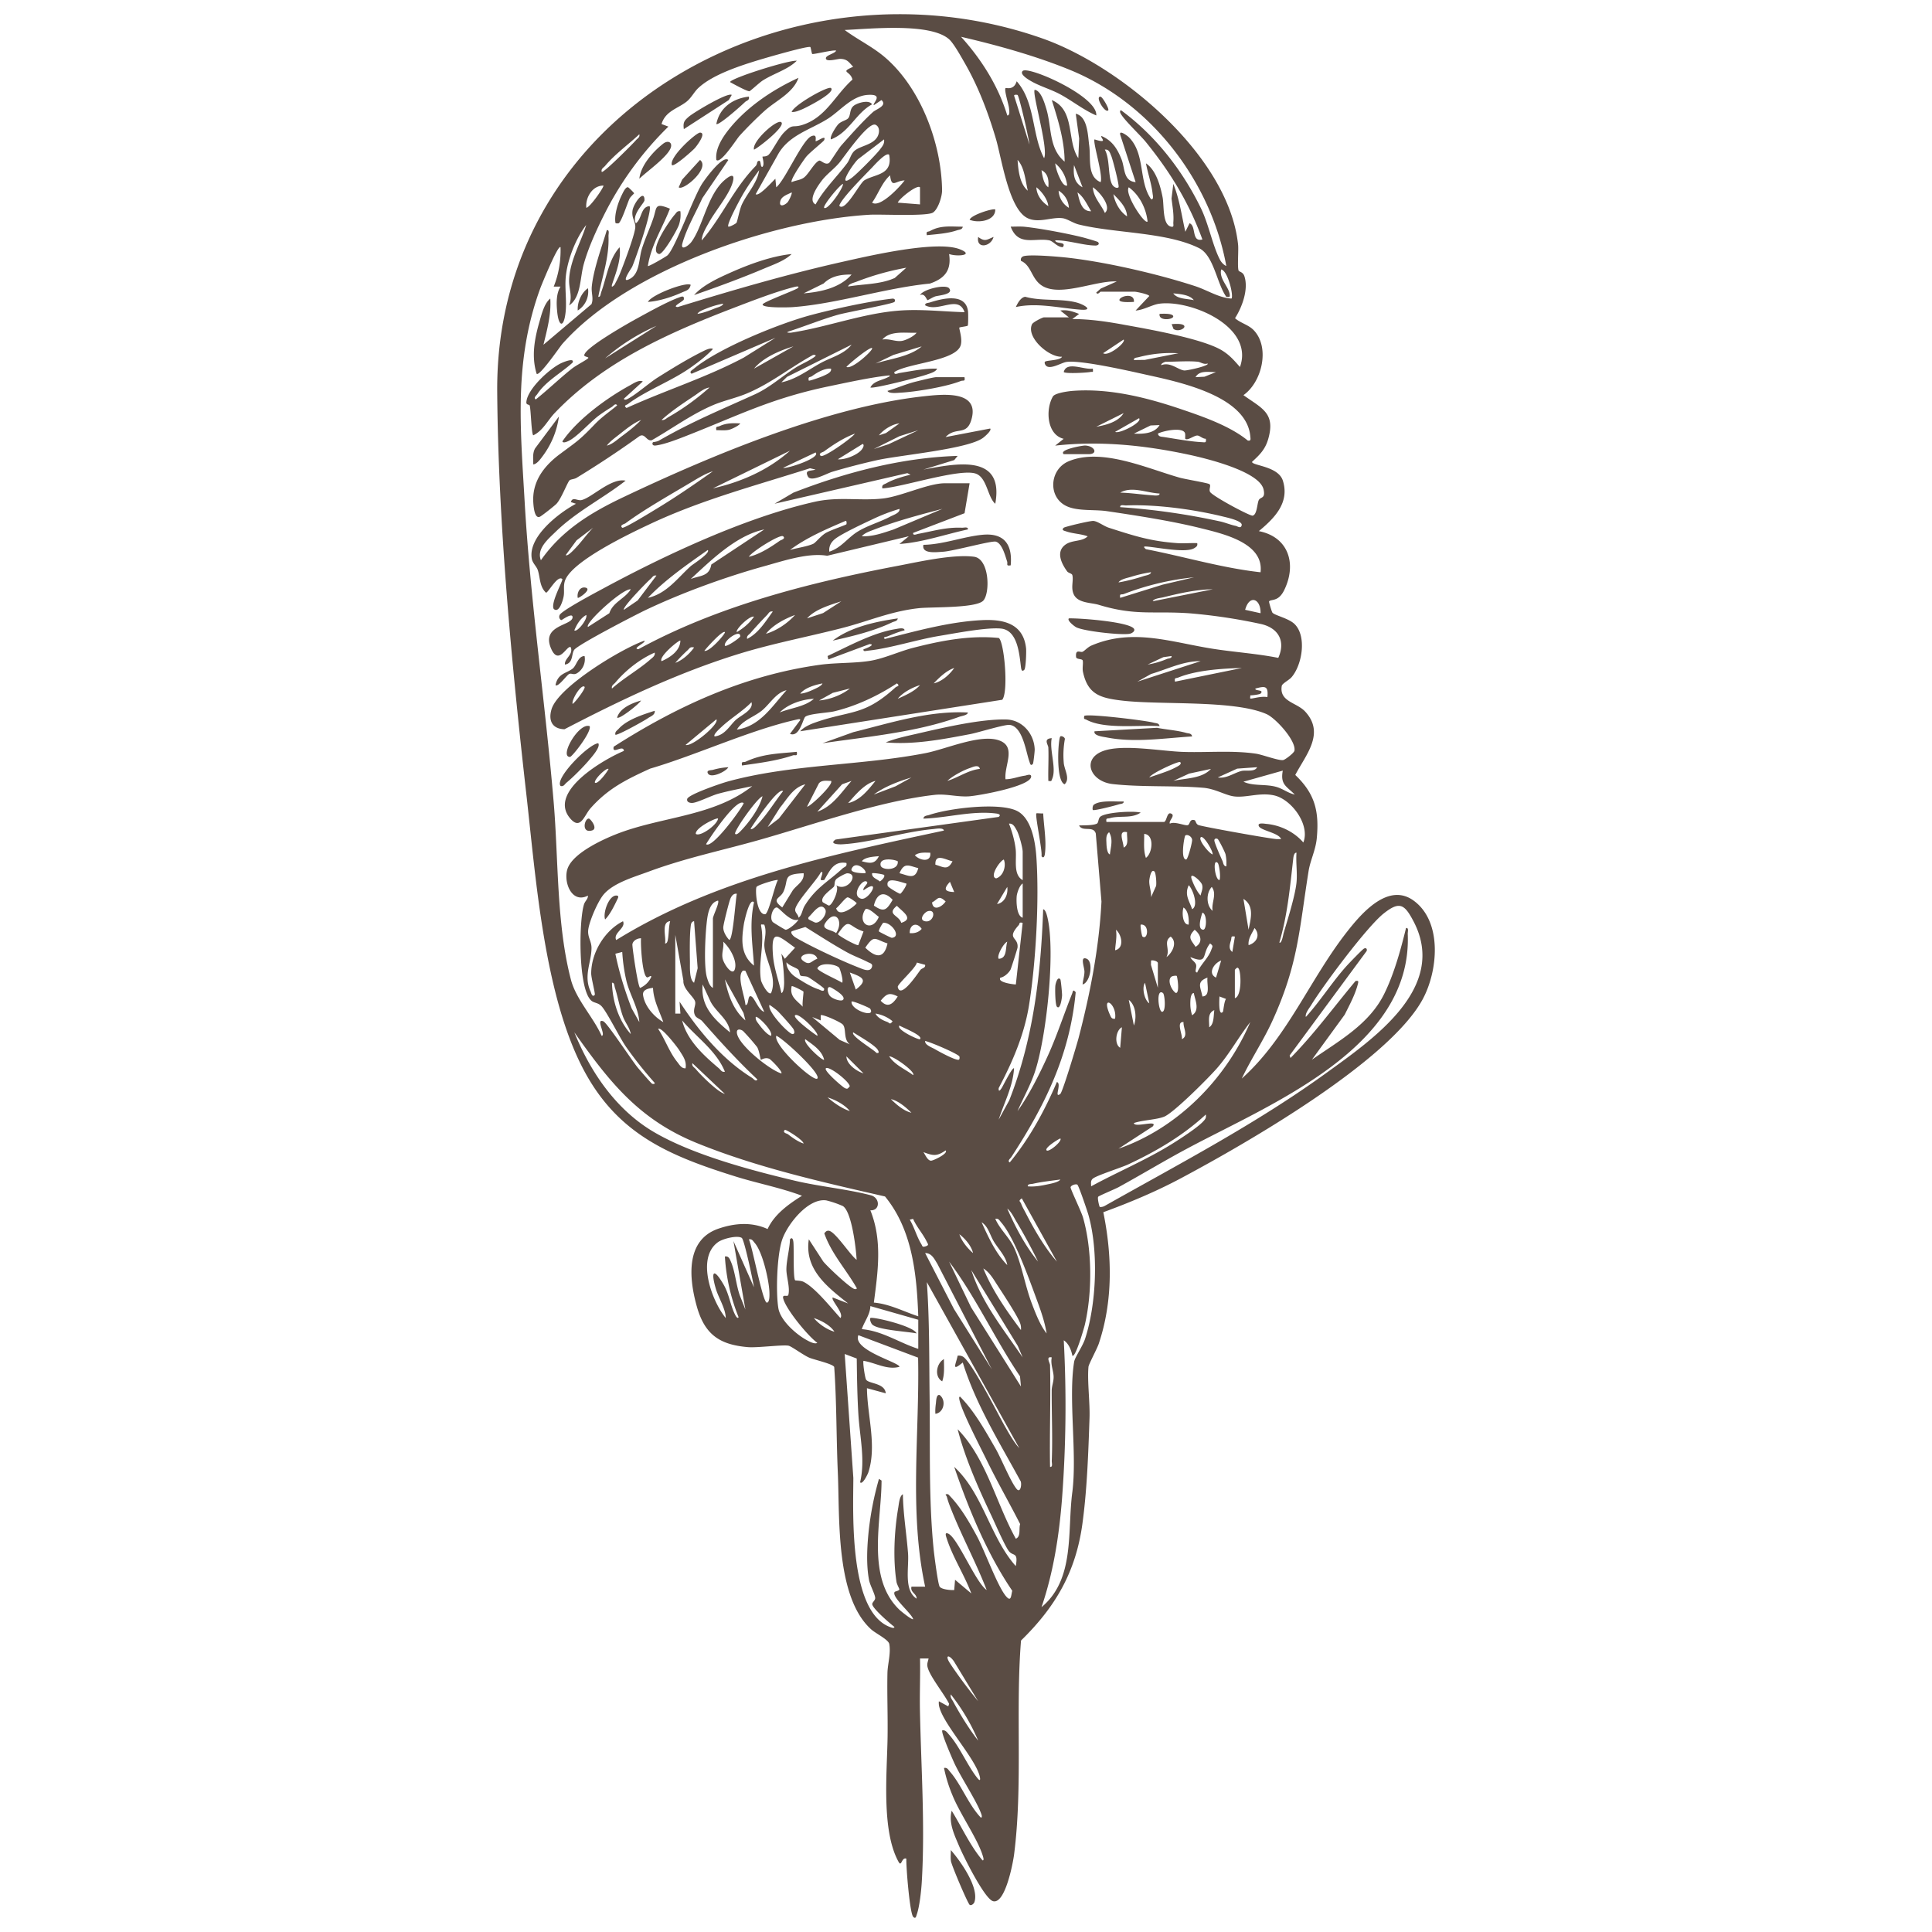 <svg xmlns="http://www.w3.org/2000/svg" width="68" height="68" fill="none"><g fill="#5A4C44" clip-path="url(#a)"><path d="M43.598 9.53c.022.037.152.043.2.19.154.46-.08 1.09-.329 1.48.195.173.473.23.656.42.584.607.295 1.828-.36 2.288.645.463 1.134.626.874 1.537-.105.37-.298.56-.572.811-.002.133.924.15 1.085.66.247.778-.298 1.324-.845 1.778 1.048.206 1.34 1.154.896 2.07-.204.422-.446.315-.535.4-.015.015.093.367.116.397.074.1.582.2.79.413.426.436.254 1.445-.122 1.869-.086.096-.324.216-.338.298-.094.558.524.58.823.903.71.769.023 1.524-.348 2.232.69.658.845 1.273.758 2.22-.038.42-.229.785-.288 1.156-.334 2.082-.363 3.282-1.278 5.285-.319.697-.747 1.335-1.075 2.025 1.6-1.43 2.4-3.506 3.709-5.172.51-.65 1.449-1.744 2.343-1.089 1.024.75.853 2.498.303 3.493-1.209 2.19-6.213 5.058-8.484 6.27-.878.47-1.809.86-2.744 1.202.312 1.529.342 3.13-.16 4.627-.06.18-.354.724-.362.812-.047.509.056 1.253.036 1.811-.042 1.22-.085 2.512-.251 3.723-.234 1.703-.957 2.928-2.16 4.103-.197 2.457.068 5.086-.243 7.524-.036.291-.312 1.763-.74 1.65-.3-.078-1.055-1.602-1.196-1.94-.162-.385-.376-.815-.261-1.244.36.581.642 1.221 1.085 1.746.046.01.037-.056.029-.089-.149-.597-.83-1.547-1.094-2.219a5.023 5.023 0 0 1-.29-.943c.113-.024.145.056.206.125.402.46.656 1.168 1.089 1.62.045.01.038-.058.029-.088-.133-.434-.745-1.346-.974-1.857-.067-.149-.467-1.062-.41-1.124.115-.02.173.078.239.152.374.42.649 1.097.998 1.53.069.087.11.096.088-.027-.109-.598-1.229-1.798-1.418-2.437a.56.56 0 0 1-.028-.242l.331.18.03-.089c-.165-.338-.682-.968-.759-1.296-.029-.124.015-.187.036-.3h-.301c.012.611-.015 1.226-.003 1.838.04 1.977.183 4.04.065 6.021-.018.304-.078.873-.176 1.148-.022.063-.037.178-.127.084-.12-.126-.252-1.761-.241-2.047-.17-.06-.165.304-.27.119-.62-1.108-.405-3.174-.39-4.422.01-.743-.02-1.49-.005-2.232.007-.31.126-.692.064-1.022-.03-.153-.477-.369-.634-.51-1.261-1.135-1.106-3.92-1.176-5.508-.055-1.241-.04-2.485-.127-3.727-.037-.11-.697-.254-.876-.329-.199-.083-.62-.396-.727-.421-.187-.045-1.089.076-1.429.049-1.02-.084-1.534-.459-1.808-1.444-.274-.986-.401-2.328.767-2.727.575-.196 1.166-.241 1.728.014.236-.517.74-.877 1.21-1.171-.76-.286-1.563-.436-2.335-.677-2.312-.722-4.125-1.475-5.325-3.709-1.408-2.618-1.701-6.727-2.037-9.704-.518-4.567-.996-9.629-1.03-14.206-.072-9.873 10.35-15.548 19.188-12.438 2.788.981 6.566 4.153 6.889 7.264.02.196-.032.82.021.913Zm-4.652 19.4h2.018c.1 0 .103-.344.24-.3.195.063-.082.257-.029.36.165-.09.525.079.629.053.087-.022.055-.233.242-.175.042.013.039.13.133.17.13.055 2.552.489 2.76.496.05.002.101 0 .151-.002-.083-.22-.709-.297-.782-.452-.066-.14.2-.087.263-.082.496.045.983.284 1.302.655.247-.623-.416-1.519-1.023-1.656-.508-.116-.99.09-1.42.033-.303-.04-.656-.268-1.081-.303-1.015-.085-2.166-.016-3.184-.13-.792-.087-1.108-.88-.338-1.164.68-.25 2.034.004 2.797.031.847.03 1.747-.061 2.586.064.221.033.804.254.956.223.076-.016.379-.249.394-.328.066-.347-.654-1.142-.98-1.288-1.148-.51-3.753-.313-5.12-.48-.732-.09-1.176-.216-1.343-1.007-.029-.138.015-.31-.01-.401-.018-.068-.224-.03-.233-.124-.027-.296.147-.15.226-.182.078-.033.178-.162.323-.223 1.463-.622 2.819-.106 4.298.122.754.116 1.52.166 2.27.315.268-.59.002-1.054-.61-1.192a19.329 19.329 0 0 0-2.514-.377c-1.283-.09-1.892.098-3.195-.298-.277-.084-.744-.053-.885-.38-.101-.235.004-.474-.044-.665-.016-.062-.14-.073-.181-.13-.19-.259-.406-.673-.083-.928.247-.196.597-.105.804-.308-.24-.09-.52-.09-.76-.175-.062-.022-.178-.037-.083-.127.04-.036.94-.252 1.049-.24.162.02.367.186.545.242.88.282 1.46.474 2.412.54.23.015.463-.01.692 0 .02.098-.026.126-.098.173-.284.187-1.298-.024-1.679-.053-.128-.01-.112.018-.03.092 1.345.261 2.673.662 4.036.813.125-1.033-1.317-1.354-2.096-1.549-1.022-.256-2.263-.447-3.313-.602-.43-.063-1.01.005-1.399-.168-.689-.304-.625-1.296.044-1.583 1.159-.497 2.772.249 3.92.573.194.054.966.182 1.04.225.075.044-.02.17.024.27.061.14 1.41.862 1.502.841.16-.035.156-.438.218-.551.061-.114.237-.041.168-.364-.138-.65-2.057-1.106-2.627-1.229-1.555-.334-3.126-.496-4.71-.32l.3-.24c-.598-.145-.644-1.04-.379-1.49.073-.123.542-.186.71-.198 1.306-.096 2.634.246 3.858.664.756.257 1.681.584 2.289 1.084.126.025.097-.06.09-.15-.13-1.435-2.549-1.918-3.674-2.168-.584-.13-2.301-.522-2.798-.447-.176.027-.531.258-.697.149-.047-.031-.086-.115-.06-.153.043-.06.546-.042.602-.18-.459.031-1.276-.687-1.054-1.145.035-.073.366-.241.422-.241h.873l-.301-.24c.249-.037.438.034.662.12l-.24.18c.604-.001 1.223.09 1.819.2.853.155 2.816.497 3.476.92.261.167.404.34.606.567.521-1.438-1.775-2.386-2.857-2.224-.232.035-.554.225-.816.237l.482-.51c-.013-.062-.455-.152-.512-.152h-1.205c-.01 0-.106.129-.15.03l.16-.141.562-.25c-.733-.04-1.953.54-2.604.165-.406-.235-.385-.728-.768-.89-.012-.064 0-.113.059-.15.154-.098 1.318.008 1.59.039 1.355.153 3.18.575 4.48 1 .433.141.834.412 1.28.438.085-.085-.126-.981-.361-1.024-.082.323.263.603.3.874.016.118-.022.095-.12.089-.337-.47-.438-1.457-.963-1.716-1.153-.57-2.953-.516-4.23-.83-.202-.05-.398-.196-.564-.22-.379-.057-.856.193-1.253-.011-.653-.335-.9-2.12-1.106-2.808-.272-.913-.614-1.817-1.09-2.643-.123-.213-.385-.689-.55-.836-.664-.594-2.814-.364-3.677-.328.46.342.978.586 1.417.961 1.261 1.08 1.99 3.03 2.012 4.677.003.22-.137.66-.315.785-.205.145-1.855.056-2.24.08-3.41.203-8.504 1.935-10.81 4.546-.084.095-.804 1.152-.905 1.052-.192-.622-.072-1.24.104-1.852.075-.26.168-.63.376-.797.037.555-.111 1.094-.24 1.626l1.69-1.428c.083-.208-.015-.385.012-.634.065-.615.35-1.374.528-1.972.105-.014.056.137.059.21.03.746-.22 1.42-.36 2.138.083.014.081-.101.104-.165.19-.52.265-1.154.647-1.58.058.416-.115.863-.248 1.256-.035.102-.056.196.067.067.07-.133.141-.266.197-.405.137-.34.483-1.26.532-1.58.035-.225-.134-.346-.094-.629.035-.247.425-.778.422-.365-.001.099-.467.517-.303.812.213-.144.166-.583.48-.602.114.124-.492 1.862-.61 2.13-.021.05-.385.553-.143.458.423-.166.366-.708.483-1.082.116-.375.285-.725.409-1.097.123-.371.035-.544.579-.32-.265.686-.657 1.271-.777 2.018.027.028.634-.327.684-.37.267-.228.908-2.018 1.218-2.515.094-.15.727-1.03.93-.847l-.915 1.344c-.224.499-.555 1.064-.7 1.588-.08.287.214.09.315-.046.387-.523.538-1.51 1.058-2.073.086-.093.465-.442.418-.126-.067.446-.615 1.074-.85 1.5-.098.178-.262.438-.26.643.72-.838 1.113-1.817 1.899-2.62.045-.047.052-.142.06-.15.155-.139.078.217.178.18.084-.09-.012-.346 0-.358.012-.01.135.008.211-.062.118-.108.354-.591.542-.784.324-.33.291-.16.637-.266.84-.257 1.16-1.05 1.777-1.6-.077-.322-.457-.241.025-.451-.155-.163-.204-.269-.45-.278-.1-.003-.514.127-.511-.023.002-.11.337-.169.36-.27-.131-.026-.808.145-.842.12-.015-.012-.052-.234-.063-.242-.075-.056-1.584.385-1.806.452-.664.203-1.637.516-2.14.99-.153.144-.24.343-.42.485-.308.24-.736.325-.873.782l.24.09a11.626 11.626 0 0 0-2.26 3.1c-.27.537-.56 1.169-.72 1.748-.134.485-.09 1.157-.512 1.444.13-.328-.02-.596 0-.931.035-.66.418-1.296.6-1.898-.363.463-.667 1.233-.72 1.837-.035.388.034.816-.002 1.203-.054.575-.245.575-.3 0-.027-.282-.037-.633.12-.872l-.241-.001c.177-.436.254-.917.24-1.385-.083-.114-.67 1.33-.707 1.43-.934 2.544-.709 4.866-.557 7.51.205 3.555.724 7.06 1.023 10.599.17 2.01.095 4.297.61 6.253.182.684.788 1.313 1.078 1.964.167-.015-.23-.629.06-.511.134.054 1.005 1.38 1.206 1.624.07.084.474.557.511.573.027.012.1.016.09-.03a14.043 14.043 0 0 1-1.013-1.275c-.228-.33-.675-1.237-.861-1.427-.127-.129-.253-.104-.353-.19-.471-.395-.445-2.807-.262-3.389.038-.123.144-.186.14-.311-.589.309-.889-.528-.707-.978.226-.56 1.334-1.053 1.88-1.251 1.533-.555 3.294-.587 4.609-1.624-.402.087-.808.161-1.205.27-.244.068-.702.301-.888.32-.1.01-.223-.027-.196-.138.04-.16 1.223-.56 1.432-.616 2.237-.613 4.692-.556 6.954-.997.721-.14 1.923-.684 2.59-.449.63.222.173.89.228 1.368.237 0 .454-.096.687-.127.04-.005.224-.085.215.037-.026.344-1.873.673-2.198.692-.417.024-.8-.097-1.198-.052-1.927.213-4.335 1.069-6.227 1.601-1.301.366-2.557.625-3.839 1.1-.512.19-1.25.398-1.594.816-.198.242-.489.913-.531 1.218-.037.258.111.406.113.646.003.509-.292.975-.033 1.536.019.041.056.231.148.12.025-.03-.126-.591-.126-.752.001-.728.473-1.513 1.12-1.837.112.245-.362.411-.24.662 3.507-2.166 7.552-2.998 11.534-3.853-.018-.117-.3-.06-.383-.052-1.04.093-2.205.481-3.203.535-.14.008-.46-.015-.225-.168l5.738-.796c.098-.075 0-.11-.089-.12-.839-.108-1.724.155-2.56.18.018-.111.123-.102.202-.128.688-.236 2.416-.448 3.064-.157.538.24.675 1.107.711 1.637.104 1.52-.017 3.715-.26 5.224-.168 1.036-.58 1.987-1.066 2.908-.014.175.072.051.11-.01.035-.054.38-.752.43-.683-.04.64-.349 1.206-.541 1.805l.372-.68c.845-2.145 1.114-4.43 1.194-6.725.087.008.137.228.153.297.285 1.215-.04 4.242-.453 5.454-.162.472-.406.9-.603 1.353.417-.584.776-1.307 1.075-1.965.32-.708.557-1.445.845-2.165.034-.083.026-.176.128-.054-.206 2.21-1.084 3.99-2.267 5.803-.034.05-.148.133-.054.187.696-.847 1.23-1.822 1.658-2.83.184.048-.114.592.119.421.083-.06.584-1.736.646-1.973.407-1.56.724-3.188.805-4.8l-.2-2.395c-.087-.29-.468-.043-.588-.284.168-.006.471.004.62-.06.073-.032.047-.178.127-.247.183-.157 1.157-.213 1.421-.146-.315.219-.727.099-1.074.194-.107.03-.155-.019-.13.138l.002-.002Zm4.216-19.568c-.547-2.993-2.654-5.73-5.482-6.893-1.21-.498-2.579-.878-3.854-1.174.723.8 1.309 1.731 1.627 2.768.105.012.066-.208.059-.27-.015-.133-.175-.625-.12-.693.018-.02.29.097.392-.24.661.744.526 1.876.964 2.708.165-.329-.43-2.29-.331-2.407.22.027.346.46.404.649.207.666.077 1.396.65 1.879-.004-.744-.23-1.467-.452-2.167.833.353.519 1.427.934 2.045l.03-.691-.12-.873c.422.1.424.757.474 1.121.061.446-.082 1.088.4 1.287.1-.228-.284-1.42-.212-1.505.511.164.192-.065.241-.12.381.16.563.454.71.826.122.313.058.762.495.798l-.54-1.656c-.064-.21.25.026.293.068.598.589.339 1.542.79 2.19.106.015.06-.136.053-.203-.04-.355-.168-.71-.233-1.06.356.238.506.789.585 1.19.057.289-.011.956.289 1.036.132.035.082-.068.089-.148.023-.294-.03-.555-.063-.841l.063-.514c.22.54.293 1.119.423 1.685l.148-.3c.249.097.054.675.453.572-.476-1.3-1.124-2.36-1.99-3.43-.2-.248-.797-.8-.9-1.027-.013-.026-.016-.098.029-.089 1.198.879 2.164 2.114 2.811 3.451.27.558.412 1.319.666 1.804.047.09.13.186.227.224h-.002Zm-12.407-5.66c-.056-.061.378-.4-.21-.362-.562.034-.971.56-1.398.833-.617.396-1.399.577-1.78 1.292l-.769 1.368c.106.103.602-.46.693-.541l.03.3c.315-.252.918-1.67 1.241-1.8.174-.069.153.059.144.174.04.034.394-.252.3-.03-.015.038-.512.437-.626.577-.091.11-.578.819-.516.898.136-.063.29-.067.419-.152.166-.109.371-.527.544-.604.064-.03.208.167.351.083.033-.019.337-.51.434-.62.33-.373.75-.845 1.113-1.174.115-.104.516-.223.3-.422l-.27.18Zm5.058-.36c-.005-.005-.127-.022-.119.028l.54 1.717c-.022-.214-.355-1.685-.42-1.746Zm-7.107 3.853c.285-.527.745-.964 1.11-1.45.096-.128.127-.304.242-.42.192-.192.648-.212.82-.504.082-.138.096-.357-.062-.429-.255-.117-1.11 1.137-1.267 1.327-.184.223-.452.41-.626.639-.137.182-.505.694-.217.837ZM21.178 6.05c.055.06 1.115-1.008 1.204-1.114.056-.068.146-.098.12-.21-.396.37-.854.696-1.204 1.113-.057.067-.147.098-.12.21Zm9.938-1.144-.905.69c-.163.132-.782 1.067-.237.667.18-.131.856-.814.992-.995.086-.114.173-.203.15-.362Zm8.252 1.685c.04-.04-.202-.978-.254-1.1-.045-.106-.076-.246-.228-.224.183.314.107.94.255 1.22.05.096.172.158.227.104Zm-8.072-1.143c-.103-.108-.52.363-.603.45-.274.283-.657.672-.9.966-.045.053-.287.349-.243.39.211.19.706-.803.871-.906.366-.227 1.01-.174.875-.9Zm4.879 1.264c-.083-.346-.112-.818-.36-1.084.026.362.07.837.36 1.084Zm1.386-.181a1.177 1.177 0 0 0-.422-.782c.022.162.077.337.147.484.04.086.143.33.275.298Zm.541.06-.3-.781c-.028.319-.013.615.3.782Zm-12.18 1.25c.032-.055.11-.465.183-.629.182-.403.553-.767.614-1.222-.197.271-.426.595-.59.884-.088.154-.562 1.025-.494 1.102.06.014.272-.11.286-.134Zm10.975-1.25c.023-.235-.004-.485-.24-.601.03.186.072.49.24.602Zm-5.059-.24c-.332.009-.451.294-.511-.18-.29.259-.41.65-.632.961.276.198.984-.562 1.144-.781Zm-2.83.963c.11.113.682-.695.662-.843-.127.047-.723.78-.662.843Zm-7.77-.782c-.393 0-.637.426-.602.782.139-.019.64-.751.601-.782Zm11.142.06c-.1-.104-.725.393-.782.54l.783.062v-.602Zm4.517.662c-.023-.239-.233-.516-.42-.662.008.276.196.521.42.662Zm1.99.24c.261-.215-.199-.76-.422-.902.018.354.287.598.422.903Zm1.504.302c-.05-.46-.285-.93-.661-1.204-.167.222.563 1.327.66 1.204Zm-2.77-.482a.748.748 0 0 0-.361-.602.748.748 0 0 0 .36.602Zm-9.897-.2c.038-.042.17-.305.139-.342-.139.072-.35.132-.396.297-.068.24.147.167.257.046Zm10.68.32c-.137-.223-.263-.51-.481-.662.066.259.13.677.48.662Zm1.264.181c-.009-.32-.275-.567-.48-.783.049.296.225.614.48.783Zm2.35 2.95c-.142-.196-.499-.215-.723-.24.141.207.498.186.723.24Zm-3.192 1.866c.178.13.815-.379.722-.48l-.722.48Zm2.65.002a4.442 4.442 0 0 0-1.398.138c-.062.018-.182.014-.168.101l.385-.005 1.18-.234Zm.692.3c-.341-.036-.787 0-1.144 0-.01 0-.176.059-.15.12.321-.127.6.173.812.186.107.007.906-.172.814-.245-.124.047-.253-.053-.332-.061Zm.633.362c-.243.01-.58-.077-.722.18l.315-.016.407-.164Zm-3.253 1.445-.963.48c.342-.06.77-.165.963-.48Zm.542.18-.842.48c.152.082.979-.346.842-.48Zm.723.241-.317.014-.586.286c.317.018.723.002.903-.3Zm.904.481c-.01-.01.01-.14-.01-.198-.077-.22-.765-.083-.953.018.024.116.12.106.21.12.4.062.935.16 1.327.18.124.006.173.036.15-.119-.105.004-.203-.101-.287-.113-.116-.016-.359.194-.436.112Zm-.904 1.928c-.44-.017-.976-.27-1.385-.031.37.008.747.069 1.112.092.065.004.285.042.273-.062Zm-1.385.48c1.18.08 2.351.248 3.506.5.187.04.373.122.564.16.056.012.18.111.206-.028.029-.152-.539-.272-.66-.302-1.027-.252-2.353-.433-3.406-.39-.073.004-.224-.045-.21.06Zm1.084 2.29a4.776 4.776 0 0 0-.708.164c-.123.037-.371.083-.436.195.298-.05.602-.129.89-.224.073-.024.253-.044.254-.136Zm1.506.18a9.493 9.493 0 0 0-2.458.586c-.091.037-.163-.035-.132.136l1.493-.464 1.097-.257v-.001Zm.662.421c-.577.006-1.176.144-1.736.282-.097.024-.339.042-.371.139l2.107-.42Zm1.687.842c.013-.511-.393-.671-.542-.12l.542.12Zm-3.132 1.507-.29.04-.553.26a2.91 2.91 0 0 0 .678-.196c.064-.026.18-.018.165-.104Zm1.024.18c-.614-.005-1.172.282-1.746.452l-.482.27 2.228-.722Zm1.445.241c-.682.018-1.592.076-2.228.334-.096.039-.147-.007-.12.147l2.349-.48Zm.904 1.023c.039-.403-.085-.389-.421-.3-.04.095.328.03.18.178-.03.031-.29.064-.361.062.003.102-.04.128.076.107.18-.033.338-.073.526-.047Zm-3.072 2.288c-.047-.043-1.002.387-1.084.541.28-.1.684-.218.936-.358.045-.025.232-.106.148-.183Zm-7.047.24c-.045-.171-.247-.065-.36-.027-.236.08-.605.278-.785.449.387-.118.734-.378 1.145-.422Zm9.758-.059-.702.05-.683.31c.3.05.563-.156.827-.226.162-.043.47.047.557-.134Zm-1.627.06-.768.165-.556.256c.431-.098 1.005-.073 1.324-.42Zm2.53.06-1.385.39c.339.161.761.076 1.147.18.239.064.424.224.66.272-.29-.293-.516-.348-.422-.843v.001Zm-13.07.242c-.445.13-.961.328-1.325.6l.764-.29.56-.31Zm-2.832.12c-.145 0-.316-.04-.425.085l-.417.817c.053.059.965-.795.842-.903Zm.723 0-.332.119-.872.964c.542-.183.842-.68 1.204-1.083Zm.843 0c-.381.093-.71.492-.963.781.42-.092.707-.465.963-.781ZM27.02 29.11l.393-.3.931-1.205c-.428.107-.628.507-.892.823l-.432.681v.001Zm.542-1.264c-.171-.154-1.058 1.184-1.145 1.324.064.06.225-.13.272-.18.307-.318.593-.791.873-1.144Zm-1.686 1.504c.053.056.172-.078.211-.119.287-.297.656-.807.751-1.205-.193.061-1.03 1.254-.962 1.324Zm.3-1.082c-.246-.207-1.207 1.238-1.325 1.444.212.176 1.245-1.237 1.326-1.444Zm-.903.542c-.05-.043-.808.322-.783.54.152.115.761-.322.783-.54Zm10.722 2.166v-.993c0-.147-.126-.611-.208-.756-.06-.104-.126-.256-.274-.237.107.271.197.59.233.88.048.376-.1.908.248 1.107Zm3.07-.903c.03-.272.121-.524-.028-.782-.122.097-.098.255-.094.392.002.085.018.362.123.39Zm.604-.783c-.336-.075-.131.315-.12.542.2-.09.102-.372.12-.542Zm.664.904c.235-.165.304-.819-.061-.843.004.284-.034.57.06.843Zm1.384-.784c-.032.03-.177.837.03.842.062.002.22-.613.212-.692-.013-.13-.18-.207-.242-.15Zm.963.663c.024-.108-.328-.705-.42-.601-.087.097.297.566.42.601Zm.18-.54c-.037-.033-.143-.029-.113.082.044.16.203.516.279.685.032.073.03.179.136.195a1.485 1.485 0 0 0-.027-.425c-.02-.084-.234-.502-.275-.539v.001Zm-10.118.48c-.18-.002-.388-.026-.542.09.173.191.586.263.542-.09Zm12.89 1.054c.035-.333-.026-.715 0-1.054-.089-.01-.109.157-.115.216-.114.996-.2 1.975-.488 2.945.082.056.136-.282.15-.332.144-.486.402-1.297.453-1.775Zm-14.697-.933c-.173.018-.493.028-.602.18.276.072.457.113.602-.18Zm.663.18c-.14-.075-.668-.143-.602.15.04.176.641.188.602-.15Zm1.927 0c-.232-.046-.623-.302-.602.12.285.083.434.213.602-.12Zm1.806-.06c-.136.037-.522.61-.269.662.256-.082.36-.438.27-.662Zm-5.54.12c-.455-.077-.58.27-.784.602-.05-.003-.118.026-.12-.03-.003-.052.133-.318 0-.241-.132.277-.909 1.083-.9 1.326.004.099.116.169.118.27.12-.078.13-.28.214-.417.392-.64.83-.85 1.334-1.316.065-.06.168-.062.138-.193Zm13.07 0c-.193-.192-.098.602.06.602.053-.107-.012-.553-.06-.602Zm-12.408.361c.092-.081-.344-.486-.481-.15-.06.146.411.152.481.15Zm1.867-.18c-.336-.083-.49-.22-.662.18.31.073.551.253.662-.18Zm8.312.12c-.126-.118-.181.28-.182.335-.003.198.077.371.063.568l.177-.395c.021-.096-.007-.46-.057-.508h-.001Zm-12.347.06c-.763.032-.512.208-.709.647-.113.253-.456.245-.043.557l.366-.596c.137-.196.416-.318.386-.607Zm1.144.423c.397.253.834-.41.393-.421-.065-.002-.355.164-.393.21-.076.095-.038.192-.076.255-.047.076-.508.36-.397.55.006.01.2.118.212.12.118.018.394-.584.261-.714Zm1.687-.361c-.02-.028-.394-.085-.421-.06-.02.158.177.2.271.288.063-.033.197-.163.15-.229Zm11.142.721c.024-.128.092-.238.051-.377-.04-.14-.48-.514-.362-.184.056.16.188.442.311.562Zm-14.877-.541c-.038-.038-.698.166-.752.237-.054.07-.006.987.301.964.123-.01.34-1.028.45-1.202h.001Zm4.518.12c-.176-.039-.738-.273-.655.083.011.05.407.285.44.278.044-.01.25-.314.215-.36Zm-1.386-.06c-.152-.141-.585.498-.199.595.259.065.742-.768.08-.295-.045-.097.186-.238.12-.3Zm3.072.36-.15-.36c-.236.255-.19.348.15.36Zm2.41.904v-1.204c-.11.059-.202.34-.211.45-.016.194-.006.689.21.754Zm5.964-.3c.233-.118.026-.704-.12-.844-.156.34.016.537.12.843Zm-6.867-.182c.274-.044.397-.355.36-.602l-.36.602Zm7.588.241c-.052-.288.164-.586-.03-.843-.203.215-.198.653.03.843Zm-16.744-.602c-.117-.018-.184.072-.226.166-.049.11-.25.907-.253 1.015-.004.154.104.331.208.443.135.005.223-1.438.27-1.624Zm4.822.416c.356.246.448.161.66-.203-.308-.34-.564-.213-.66.203Zm-.928-.29c-.082.014-.304.32-.4.385.112.386.721-.136.721-.18 0-.02-.264-.215-.321-.204Zm2.975.178c.036.322.348.164.478-.034-.263-.24-.259-.081-.478.034Zm11.14.96c.078-.378.213-.836-.18-1.083l.18 1.083Zm-18.853 2.048v-2.439c0-.1.24-.557.18-.632-.324.075-.372.531-.404.83-.046.431-.1 1.499.015 1.878.033.11.096.314.21.363Zm1.446-3.01c-.16-.19-.345.693-.355.758-.088.554-.125 1.086.355 1.469-.05-.775-.169-1.45 0-2.227Zm1.928.6c.008.01.214.11.226.111.187.037.447-.318.35-.471-.16-.25-.395.09-.537.236-.037.037-.082.071-.04.123v.001Zm3.254.121c.466-.144.039-.395-.152-.6-.381.309.073.327.152.6Zm6.986 9.995c.03.021.134-.005.177-.032 2.663-1.502 5.347-2.9 7.828-4.7 1.623-1.176 4.265-2.983 3.04-5.316-.316-.602-.49-.72-1.048-.278-.588.465-2.13 2.532-2.554 3.227-.064.104-.223.296-.187.416.517-.57.93-1.238 1.445-1.807.084-.092.549-.577.605-.601.074-.032.113.014.089.089l-2.71 3.675.03.089c.83-.841 1.531-1.803 2.29-2.71.088-.013.11-.005.086.087-.092.38-.295.75-.468 1.098l-1.154 1.585c.945-.66 2.007-1.236 2.54-2.307.35-.704.587-1.566.773-2.329.105-.014.057.137.06.21.166 4.01-4.808 5.972-7.75 7.547-.82.437-1.615.92-2.429 1.366-.117.064-.694.304-.716.337-.035.047.039.344.053.354ZM28.104 32.363c-.27.122-.66-.4-.754-.421-.14-.032-.284.37-.15.511.017.02.425.271.451.271.107 0 .402-.248.453-.361Zm13.733.18c.014-.192-.005-.48-.18-.602-.059.14-.046.612.18.601Zm-11.38-.539c-.319.503.235.843.475.267-.1-.067-.367-.342-.475-.267Zm2.205.066c-.123.033-.327.288-.127.349.317.096.45-.434.127-.349Zm9.658.052c-.038.117-.197.594.03.6.123.004.142-.558-.03-.6Zm-12.892.722c.283-.426-.03-.88-.379-.359-.16.24.224.23.38.359Zm-5.841-.422c-.326.033-.132.56-.18.783.079.016.096-.111.105-.165.032-.203.023-.416.075-.617Zm.842 2.168.126-.512-.126-1.656c-.11.023-.112.12-.122.209-.036.313-.03.875-.024 1.206.003.21-.026.64.146.753Zm5.964-1.806c-.553-.17-.478-.536-.902.09-.001.056.679.43.72.39l.182-.48Zm.543-.001c.014.02.427.227.452.225.352-.03-.005-.55-.298-.529-.024.002-.18.268-.154.304Zm5.059-.3c-.141-.04-.102.037-.138.077-.456.509-.006.404-.043.79-.003.04-.225.737-.248.78-.06.113-.224.263-.354.28-.123.167.45.238.542.24l.24-2.167Zm-9.096.06c-.102.003-.128-.041-.106.076.119.646-.112 1.268-.01 1.878.017.103.255.548.357.454.23-.56-.214-1.154-.238-1.663-.01-.23.1-.478-.003-.745Zm5.12.3c.16.015.315-.024.421-.15-.173-.257-.432-.152-.42.15Zm8.192.12c.191.144.258-.448-.06-.42-.028.032.036.403.06.42Zm-12.348-.179c-.051.055.065.17.125.206.559.329 1.633.83 2.244 1.068.128.05.41.188.462-.041.024-.103-.082-.119-.147-.153-.23-.121-.493-.213-.737-.347-.5-.276-.979-.59-1.465-.89-.081.029-.464.139-.482.157Zm16.083.482c.28-.085.427-.351.21-.602-.09.19-.235.376-.21.602Zm-4.698.18c.335-.076.233-.55.03-.722.04.253-.015.468-.03.722Zm2.831-.12c.274-.165.185-.433-.031-.601-.273.273-.122.358.031.6Zm-17.369 2.61c-.06-.069-.202-.1-.25-.203-.09-.194.042-.342.005-.483-.046-.17-.435-.443-.412-.735l-.285-1.61v2.77h.18l-.03-.421c.666 1.023 1.501 2.034 2.554 2.684.05.032.13.151.186.055-.693-.65-1.324-1.345-1.948-2.057Zm2.913-2.189.36-.39c-.6-.43-.858-.715-.775.292.037.444.202.87.294 1.302.09-.016.097-.309.097-.381a6.442 6.442 0 0 0-.097-1.004l.121.18v.001Zm13.432-.06c.21-.152.397-.523.15-.721-.274.18-.007.446-.15.72Zm2.408-.723c-.157-.026-.107.025-.137.13-.04.137-.098.303.048.412l.09-.542Zm-20.9.06c-.13-.001-.285.08-.305.213-.011.077.197 1.535.275 1.534a.77.77 0 0 0 .391-.391c-.01-.075-.094.029-.145.02-.17-.027-.238-1.172-.216-1.375Zm8.674.182c-.458-.149-.46-.325-.782.15.361.35.66.41.782-.15Zm-5.783-.061c.035.197-.064.393-.021.588.048.227.41.723.448.286.024-.285-.215-.685-.426-.874Zm9.698.601c.302-.013.23-.385.3-.601-.13.05-.383.508-.3.601Zm6.986.482c.116-.277.397-.514.496-.799.04-.115.08-.132-.044-.223-.313.39-.045.743-.693.481.036.102.16.157.197.258.042.112-.078.276.044.284ZM21.9 33.506l-.241.062c.133.658.332 1.297.573 1.924l.27.482c-.032-.495-.33-.954-.453-1.442a6.164 6.164 0 0 1-.148-1.026H21.9Zm6.867.24c-.089-.323-.77-.14-.506.066.245.192.284.01.506-.066Zm11.986 1.025v-.873c0-.065-.173-.115-.24-.09l-.003.152.244.811h-.001Zm2.047-.362.181-.602c-.239.082-.494.45-.18.602Zm-14.71-.286c-.058-.06-.325-.137-.407-.255-.018.195.152.41.306.511.209.138.577.37.82.441.038.01.21.125.198-.02-.003-.034-.48-.363-.557-.406-.085-.048-.226-.023-.273-.057-.043-.031-.033-.16-.086-.215Zm4.313.007c.047-.056.18-.06.158-.172l-.29-.079c-.032.19-.693.765-.673.86.098.462.737-.531.805-.61Zm-2.867-.068c-.106-.126-.653-.207-.768.016 0 .1.747.42.871.512.057-.077-.076-.495-.103-.528Zm13.927 1.07c.261-.071.22-.984.12-1.054-.032-.06-.12.054-.12.06v.994Zm-17.227-.963c-.063-.005-.082-.026-.123.034-.16.236.106.881.124 1.17.138.014.059-.376.21-.301.118.058.254.492.452.541l-.664-1.445h.001Zm3.675.06.21.6c.463-.35.215-.444-.21-.6Zm11.505.12c-.016-.014-.139-.006-.184.027-.16.117 0 .48.154.574.146.004.052-.58.03-.601Zm.904.723c.302-.014.146-.452.18-.663-.405.145-.237.342-.18.663Zm-16.084.843-.067-.263-.654-1.182c.104.529.296 1.088.721 1.445Zm-4.035.481c-.034-.217-.193-.399-.27-.604-.125-.34-.181-.7-.29-1.034-.02-.063-.015-.182-.102-.167.018.643.23 1.324.662 1.805Zm18.25-1.083-.15-.722c-.122.168-.019.616.15.722Zm-14.757 1.023c-.032-.45-.492-.706-.687-1.088l-.276-.597c-.079.78.417 1.234.963 1.685Zm2.584-1.436c-.011-.02-.39-.218-.414-.189-.08.367.171.495.391.722-.028-.1.036-.51.023-.533Zm1.392.292c.124-.123-.307-.37-.393-.42-.188-.114-.167.132-.082.262.077.118.406.225.475.158Zm-6.686-.422c-.177.018-.376.069-.35.255.053.385.385.763.712.95-.138-.394-.347-.775-.362-1.204Zm8.613.302c-.294-.147-.392-.1-.6.15.249.274.437.11.6-.15Zm9.336-.12c-.25-.19-.163.66-.03.66.146 0 .093-.613.03-.66Zm1.026.782c.28-.18.106-.53.059-.782-.1-.001-.118.204-.12.27-.01.184.005.338.061.512Zm1.082-.12c.018-.02.044-.38.112-.454l-.232-.088c0 .04-.05.722.12.542Zm-3.132.48c.105-.278.068-.715-.18-.902l.18.903Zm-9.283-.593c-.019-.03-.615-.285-.654-.249-.038.306.874.598.654.249Zm8.621.353c.08-.528-.51-.884-.185-.146.04.091.064.168.185.146Zm-11.887-.28c-.03-.028-.269-.215-.28-.201-.07.233.685 1.025.814 1.022.087-.002.071-.089.04-.16-.032-.077-.48-.57-.574-.66Zm15.2.582c.177-.104.151-.424.18-.603-.253.106-.175.377-.18.603Zm-11.746-.482c.066.142.262.241.403.29.097.033.097.122.199-.02a1.256 1.256 0 0 0-.602-.27Zm-2.048.783c.084-.09-.663-.84-.782-.722-.097.095.68.663.782.722Zm1.145.3c-.235-.175-.117-.538-.242-.691-.074-.092-.731-.384-.782-.332v.181l-.301-.12.969.807.356.155Zm-2.77-.301c.074-.175-.49-.724-.542-.662-.015.112.062.189.121.27.08.11.282.363.42.392Zm-1.627 1.264c-.304-.746-.998-1.207-1.505-1.805.173.702.759 1.234 1.294 1.686.068.057.098.145.21.12Zm16.142-1.746c-.275-.025-.023.455-.059.602.246-.118.039-.404.06-.602Zm-2.288 4.456c2.075-.718 3.781-2.45 4.637-4.455-.401.512-.721 1.099-1.146 1.594-.29.34-1.538 1.59-1.88 1.732-.27.112-.769.12-1.07.227.016.181.874-.134.663.119l-1.204.783Zm-6.988-3.854c.135-.126-.662-.431-.722-.48-.132.138.684.517.722.48Zm7.047.302.06-.722c-.215.104-.279.594-.06.722ZM24.13 37.6c.043-.267-.1-.438-.228-.645-.055-.09-.633-.842-.736-.739.247.37.391.814.673 1.164.074.092.147.234.29.22Zm2.03-1.305c-.062-.058-.209-.1-.223.012-.05.397 1.165 1.366 1.565 1.474.056-.06-.365-.487-.423-.513-.152-.07-.287.042-.299.032-.016-.016-.056-.318-.13-.444a7.531 7.531 0 0 0-.49-.561ZM32.32 46.33c-.054-1.472-.203-3.038-1.17-4.218-2.21-.505-4.513-1.023-6.615-1.877-2.044-.829-3.084-2.15-4.32-3.9.57 1.404 1.468 2.723 2.79 3.503 1.363.804 3.417 1.35 4.966 1.718.86.205 1.869.299 2.679.514.334.088.333.548-.016.529.427 1.057.266 2.154.123 3.248.552.047 1.047.314 1.563.483Zm-1.466-9.432c-.205-.2-.575-.402-.822-.562-.11.118.743.62.814.722.162.037.032-.137.008-.16Zm-2.087 1.063c.156-.158-1.227-1.436-1.445-1.504-.107.332 1.316 1.635 1.445 1.504Zm.24-.661c-.084-.339-.403-.53-.662-.723-.105.126.611.776.662.723Zm4.759-.12c-.091-.108-1.003-.498-1.204-.542-.02.14.238.228.343.289.154.09.693.383.83.374.053-.004.04-.11.03-.12Zm-3.373.6-.602-.6c.001.275.36.526.602.6Zm1.746.061c.1-.106-.692-.677-.843-.661.2.307.56.448.843.661Zm-6.625.662L24.37 37.42c-.026.112.063.143.12.21.14.167.376.399.541.543.126.11.323.282.483.33Zm3.554-.902c-.084.08.575.648.662.693.106.053.113.012.18-.061-.03-.184-.741-.73-.842-.632Zm.843 1.504c-.174-.219-.511-.399-.783-.48.214.188.512.397.783.48Zm2.168.06c-.192-.19-.452-.417-.723-.48.193.19.453.418.723.48Zm6.325 2.59c.92-.502 1.937-.929 2.826-1.48.286-.177.911-.579 1.12-.806.075-.08.11-.124.09-.242-.799.742-1.745 1.296-2.73 1.756-.25.117-1.106.385-1.246.501-.088.073-.059.176-.06.271Zm-10.12-1.506c-.016-.13-.632-.51-.661-.48-.099.1.08.127.113.154.149.118.366.27.549.326Zm8.554.241c.08.075.565-.333.482-.42-.067.019-.571.335-.482.42Zm-4.337.061c.07.1.146.298.268.301.078.003.62-.255.514-.361-.317.218-.441.187-.782.06Zm4.819.964c-.319.045-.65.078-.965.15-.067.015-.194 0-.18.09.252.023.493-.025.736-.078.1-.021.358-.072.409-.162Zm.6.182c-.056-.037-.227.022-.239.09-.01.056.378.856.438 1.066.323 1.127.329 2.629.065 3.77-.024.103-.332 1.18-.441 1.093-.035-.195-.129-.43-.302-.542a43.393 43.393 0 0 1-.061 5.569c-.102 1.303-.3 2.586-.722 3.824 1.191-.99.899-2.682 1.086-4.062.169-1.37-.146-3.275.062-4.575.025-.158.305-.554.388-.816.402-1.248.47-3.075.12-4.336-.037-.136-.347-1.049-.394-1.08Zm-.721 2.707-1.235-2.226c-.141.1-.053.1-.019.198.036.102.108.222.16.323.293.574.67 1.222 1.094 1.705Zm-7.048-.06c-.02-.39-.17-1.692-.484-1.894a3.453 3.453 0 0 0-.584-.2c-.633-.091-1.36.828-1.55 1.373-.19.545-.229 1.878-.137 2.422.072.43.62.915.99 1.118.087.048.286.16.381.101-.334-.242-1.118-1.198-1.202-1.568-.037-.164.16-.032.182-.12.066-.252-.07-.642-.069-.9.002-.313.118-.73.126-1.055.078-.096.11.006.12.09.026.2-.015 1.27.063 1.352.01.01.195.007.283.048.412.195.989.93 1.31 1.279.139-.17-.35-.637-.27-.723l.542.211c-.733-.58-1.545-1.2-1.384-2.258l.51.784c.16.192.89.881 1.086.962.036.014.102.011.09-.03-.372-.653-.889-1.207-1.142-1.927.047-.052.069-.093.149-.092.222.002.775.878.993 1.026l-.003.001Zm6.385.06a18.888 18.888 0 0 0-.772-1.425c-.084-.144-.18-.344-.311-.441.284.654.634 1.314 1.083 1.866ZM32.138 42.9l-.118.029c.16.262.245.596.406.857.046.075.026.123.165.076.118-.04.064-.083.032-.15-.133-.281-.361-.526-.485-.812Zm4.7 4.033c-.06-.374-.184-.745-.315-1.1-.272-.737-.807-2.26-1.286-2.81-.06-.069-.092-.148-.206-.124.17.383.502.657.674 1.042.255.565.376 1.313.606 1.923.132.347.3.787.527 1.068v.001Zm-1.386-2.408c-.048-.303-.31-.563-.47-.825-.138-.225-.2-.54-.433-.68.24.527.493 1.087.902 1.505Zm-1.205-.422c-.053-.245-.28-.512-.48-.662.077.24.289.5.48.662Zm-8.14-.533c-.156-.1-.659.026-.83.146-.787.555-.225 2.073.267 2.675-.006-.34-.252-.702-.35-1.035-.182-.62-.076-.742.27-.15.199.338.238.718.399 1.047.014.03.09.19.133.107a6.74 6.74 0 0 1-.482-2.136c.131-.023.168.083.21.18.15.344.186.829.315 1.19l.196.496-.42-2.408.722 1.625c-.035-.225-.34-1.68-.43-1.737Zm.25.052c.122.24.487 2.224.633 2.226.11.001.093-.31.09-.389-.02-.42-.242-1.4-.517-1.712-.06-.068-.092-.15-.206-.125Zm8.553 4.575-1.917-3.713c-.105-.167-.199-.382-.431-.38l1.013 1.966 1.335 2.127Zm1.024.602-.033-.358c-.887-1.312-1.542-2.772-2.496-4.037l.772 1.606 1.757 2.789Zm0-1.986a.545.545 0 0 0-.047-.285c-.11-.267-.588-.997-.77-1.275-.144-.219-.278-.468-.507-.607.32.78.82 1.496 1.324 2.167Zm.06.963-.17-.402-1.636-2.669c.363 1.143 1.14 2.092 1.806 3.071Zm-.12 3.191-3.252-5.84c.096 1.36.08 2.708.097 4.054.023 1.783-.036 3.585.144 5.368.02.194.148 1.202.21 1.296.068.101.39.127.512.12l.03-.362.572.481c-.251-.672-.668-1.292-.88-1.98-.022-.072-.053-.178.066-.126.333.142.962 1.718 1.355 1.986-.386-1.001-.908-1.948-1.293-2.951a2.815 2.815 0 0 1-.105-.317c-.02-.079-.115-.115.043-.103.42.418.724.947 1.005 1.464.281.517.74 1.81 1.047 2.145.17.186.16-.055.203-.212-.888-1.309-1.531-2.868-2.043-4.361 1.016.935 1.262 2.478 2.167 3.492.09-.504-.082-.338-.235-.517-.135-.157-.498-.995-.618-1.248-.456-.962-.93-2.025-1.193-3.052 1.014 1.037 1.348 2.6 2.048 3.854.187-.08.097-.352.152-.515-.38-.748-.802-1.478-1.169-2.233-.219-.451-.903-1.76-.972-2.159-.006-.035-.016-.1.03-.09.507.515.884 1.198 1.246 1.825.198.344.538 1.184.744 1.424.143.167.195-.225.122-.303-.733-1.346-1.563-2.68-2.021-4.151-.417.345-.239.055-.18-.24a.284.284 0 0 1 .18.03c.304.155 1.25 2.054 1.496 2.478.142.246.299.535.491.743Zm-3.554-4.516-1.686-.481c-.008.301-.21.538-.302.812.726.06 1.325.484 1.988.693V46.45Zm-2.951.421c-.147-.227-.465-.397-.723-.48.166.206.463.407.723.48Zm2.943.912-2.1-.79c-.22.527 1.451.958 1.446 1.113-.435.121-.846-.144-1.265-.21-.032.036.048.592.09.661.095.151.66.112.693.482l-.662-.18c.01.962.356 2.028.047 2.968-.015.046-.203.448-.288.343.186-.784-.01-1.587-.06-2.379-.04-.654-.05-1.32-.058-1.976l-.424-.16.304 4.362c-.003 1.25-.168 4.804 1.354 5.27.031.01.098.017.089-.028-.156-.12-.753-.634-.777-.792-.01-.072.102-.13.103-.221 0-.124-.183-.457-.215-.627-.105-.548-.07-1.179-.014-1.732a10.92 10.92 0 0 1 .362-1.837l.091.06c-.004 1.44-.546 3.425.63 4.548.05.048.441.368.483.329-.062-.21-.765-.778-.654-.955.015-.025.16-.037.167-.096.002-.019-.087-.174-.1-.258-.128-.814-.078-1.803.062-2.617.022-.126.043-.415.163-.468.01.695.128 1.386.181 2.078.038.499-.16 1.299.301 1.595.005-.181-.233-.219-.18-.421h.481c-.571-2.64-.192-5.38-.248-8.06l-.002-.002Zm4.646.263c.028 1.193-.02 2.39 0 3.582.106.014.058-.136.06-.21.034-.817-.006-1.652-.002-2.471 0-.159.068-.307.068-.479 0-.213-.118-.457-.066-.692-.224-.049-.061.195-.06.27Zm-2.53 11.831-.853-1.405c-.178-.254-.33-.22-.135.075.294.446.654.92.988 1.33Zm0 1.385a7.057 7.057 0 0 0-.963-1.626c-.025.11.036.167.082.25.248.459.562.968.88 1.376Z"/><path d="M34.129 67.043c-.068-.05-.636-1.384-.659-1.54-.018-.127-.002-.259-.004-.387.333.38.999 1.308.832 1.826-.022.07-.117.14-.17.101ZM34.06 11.462c-.02.024-.28.05-.294.068-.02.025.117.386.048.62-.165.56-1.862.628-2.336.946-.014.113.12.043.183.032.436-.069.876-.165 1.323-.153-.054.121-.247.165-.364.208-.23.084-1.905.515-1.985.454.106-.217.383-.248.588-.346.118-.056.151-.089-.01-.07-.636.075-1.398.242-2.035.375-2.062.428-3.211 1.04-5.093 1.773-.28.109-.726.28-1.014.312-.121.013-.123-.083-.086-.117.008-.007.134-.013.211-.058 1.198-.687 2.146-1.068 3.374-1.627.52-.238.941-.623 1.419-.93.196-.126.425-.216.618-.346.062-.041.189-.12.01-.11-.798.437-1.476.996-2.321 1.352-.384.162-.797.248-1.165.4-.766.318-1.472.84-2.19 1.249-.186.047-.24-.26-.434-.143a34.633 34.633 0 0 1-2.213 1.467c-.078.048-.2.049-.244.085-.075.061-.286.64-.465.83-.066.07-.499.41-.574.45-.195.101-.23-.34-.24-.483-.052-.739.367-1.294.932-1.715.623-.464.682-.48 1.234-1.055.246-.257.515-.436.784-.661-.056-.097-.135.022-.187.054a6.764 6.764 0 0 0-.47.313c-.306.231-.78.775-1.087.9-.048.02-.164.066-.183-.002.517-.762 1.553-1.521 2.37-1.967.12-.065.328-.213.46-.14l-.661.602c-.01.045.061.04.089.029.26-.107.805-.588 1.096-.77.477-.3 1.063-.661 1.563-.908.09-.044.288-.154.383-.098-.234.25-.51.46-.789.657-.689.486-1.572.805-2.206 1.283-.05.038-.168.044-.047.138 1.365-.622 2.801-1.07 4.128-1.775l1.112-.695-2.95 1.265c-.102-.07.02-.128.07-.17.868-.727 3.016-1.598 4.127-1.895.815-.218 2.026-.483 2.856-.578.12-.014.122.08.085.115-.074.07-1.694.368-1.988.452-.56.16-1.108.383-1.664.565-.153.05-.163.068.006.066 1.285-.195 2.556-.691 3.857-.781.752-.052 1.508.038 2.258.059-.214-.629-.908.019-1.385-.242-.015-.086.105-.081.167-.101.431-.138 1.258-.35 1.34.312.009.078.01.483-.01.506Zm-1.8.249c-.387.017-.927-.088-1.204.24.232-.043.454.079.677.049.145-.02.437-.162.528-.289Zm-2.289.421-2.27 1.132-.199.193c.519-.102.938-.437 1.393-.685.363-.198.805-.298 1.077-.639Zm-2.048.06c-.474.144-1.058.39-1.384.782l1.384-.781Zm4.518 0-.995.3-.631.302c.525-.171 1.201-.236 1.625-.601Zm-1.747.06c-.067-.06-.82.556-.903.662.2.104.963-.606.903-.661Zm-1.445.723c-.239-.016-.484.133-.67.265-.071.05-.147.002-.113.156.024.02.448-.133.522-.17.086-.041.297-.12.26-.25v-.001Zm-4.277.663c-.192.027-.367.181-.525.287-.395.264-.814.539-1.162.855.102.022.16-.052.235-.095a8.407 8.407 0 0 0 1.452-1.047Zm-2.41 1.144c-.273.109-.545.335-.776.517-.144.113-.321.24-.428.385.197-.046.374-.218.536-.337.223-.164.48-.364.669-.565ZM28.165 25.739c.11-.138.346-.245.51-.303 1.277-.454 1.717-.215 2.846-1.245.04-.038.177-.039.047-.138-.665.436-1.43.798-2.208.984-.215.052-.875.08-1.015.19-.086.067-.196.736-.541.603l.36-.483c.01-.047-.053-.035-.087-.028-1.636.356-3.558 1.255-5.193 1.734-.837.382-1.48.697-2.099 1.395-.225.254-.349.788-.717.357-.805-.945 1.208-2.09 1.892-2.375-.024-.243-.427.151-.36-.148 2.235-1.43 4.607-2.517 7.265-2.884.57-.078 1.238-.049 1.784-.143.477-.082 1.002-.326 1.478-.45.98-.253 2.01-.453 3.027-.35.19.126.35 1.89.122 2.175l-7.112 1.109h.001Zm5.42-2.227c-.27.086-.529.338-.722.54.29-.064.555-.304.723-.54Zm-4.637.542c-.258.051-.615.15-.783.36.157-.008.34-.085.48-.151.086-.04.272-.119.303-.209Zm3.433.06c-.272.081-.61.261-.783.48.265-.12.589-.258.783-.48Zm-2.47.12-.6.152-.483.269c.367-.03.795-.19 1.083-.42Zm-2.228.06c-.371.083-.59.493-.875.722-.285.228-.675.335-.872.663.81-.112 1.247-.83 1.747-1.384Zm.963.302c-.415.017-.904.182-1.204.48.389-.159.88-.197 1.204-.48Zm-2.749.743c.181-.165.636-.351.552-.623-.309.317-.743.575-1.056.872-.051.048-.305.27-.24.331.36-.038.534-.388.744-.58Zm-1.768.881c.243.07 1.211-.756 1.083-.902l-1.083.902Zm-2.71.845c-.066-.06-.502.35-.482.48.092.09.45-.393.481-.48Z"/><path d="m33.284 15.383 1.566-.3c.07.063-.198.289-.246.325-.523.397-2.906.607-3.73.787a24.2 24.2 0 0 0-1.579.41c-.192.056-.75.38-.86.164-.121-.236.083-.182.27-.242l-.196-.046c-1.911.61-3.805 1.105-5.627 1.962-.695.327-2.766 1.307-2.998 2-.064.19-.01.366-.047.555-.028.148-.162.601-.348.434-.12-.208.342-1.014.302-1.051-.165-.154-.493.481-.573.48-.23-.21-.204-.535-.289-.794-.043-.13-.182-.246-.21-.393-.15-.777.953-1.623 1.553-1.943l-.18-.06c.062-.202.228-.037.376-.07.36-.082 1.043-.791 1.551-.683-.803.629-1.73 1.084-2.47 1.806-.26.253-.671.595-.511.994.74-1.058 1.755-1.675 2.9-2.219 3.097-1.47 7.194-3.186 10.6-3.554.61-.065 1.905-.215 1.668.764-.164.677-.55.28-.923.673h.001Zm-1.626-.48c-.249.022-.567.219-.722.42l.249-.082.473-.339Zm.662.24-.661.21-.904.451.522-.17 1.043-.491Zm-2.228.12c-.378.135-.769.39-1.091.627-.031.023-.22.065-.114.155.095.082 1.094-.623 1.204-.782Zm.22.582c.04-.043.133-.18.051-.22l-.874.54c.241.026.665-.142.823-.32Zm-2.51.02-2.71 1.324c.99-.222 1.947-.642 2.71-1.323Zm.904.06-1.143.541c.131.043 1.338-.352 1.143-.54Zm-3.614.663c-.25.073-.516.238-.741.372-.723.432-1.677.97-2.337 1.459-.031.023-.22.064-.114.155.054.047 1.125-.616 1.26-.698.659-.4 1.302-.843 1.932-1.289v.001Zm-4.216 1.987-.581.442-.383.52c.066.063.311-.214.364-.268.2-.211.389-.483.6-.694ZM22.683 22.549c.058.073-.457.282-.212.3 2.782-1.519 6.004-2.34 9.115-2.931.751-.143 1.957-.419 2.695-.323.542.07.574 1.267.331 1.541-.243.275-1.812.222-2.261.269-.99.104-1.794.466-2.729.704-1.212.31-2.41.534-3.612.904-2.15.665-4.154 1.621-6.142 2.654-.432-.012-.574-.304-.457-.7.23-.79 2.473-2.142 3.271-2.418Zm6.927-1.385c-.398.13-.926.284-1.204.6l.565-.186.64-.414h-.001Zm-2.41.361c-.118-.027-.142.061-.205.125a14.34 14.34 0 0 0-.578.627c-.057.067-.147.098-.12.21.405-.203.645-.613.903-.962Zm.784.12c-.361.132-.786.357-1.025.662.382-.111.758-.369 1.024-.661Zm-1.446.06c-.151-.051-.674.468-.602.542.233-.137.447-.318.602-.541Zm-1.024.543c-.083-.074-.655.563-.723.66.184.05.763-.625.723-.66Zm0 .48c.057.052.539-.281.54-.331.013-.27-.594.145-.54.331Zm-2.228.543c.293-.128.654-.362.661-.723-.034-.043-.78.57-.661.723Zm1.144-.482c-.15-.033-.154.029-.232.1-.137.124-.309.3-.43.441.257-.092.504-.322.662-.54Zm-2.89 1.445c.402-.362.96-.677 1.352-1.025.075-.065.172-.124.152-.24-.519.225-1.02.62-1.385 1.054-.057.068-.146.098-.12.211Zm-.965-.06c-.116-.12-.469.47-.421.601.089-.05.47-.55.42-.601Z"/><path d="m34.127 17.009-.178 1.055-1.809.692c-.013.112.121.044.184.033.533-.099.972-.238 1.533-.215.073.003.224-.045.21.06-.797.172-1.61.46-2.41.512l.331-.272-2.874.687c-.669-.115-1.54.18-2.215.367-1.375.382-2.889.932-4.177 1.544-.353.168-2.385 1.218-2.513 1.402-.102.147-.026.469-.326.517-.02-.223.294-.332.21-.603-.119-.138-.429.698-.707.014-.326-.801.742-.782.766-1.067.016-.203-.37.09-.391.089-.047-.002-.107-.09-.062-.18.08-.159 1.25-.779 1.497-.912 2.2-1.19 5.034-2.518 7.471-3.069.854-.193 1.594-.027 2.411-.118.629-.07 1.593-.536 2.176-.536h.873Zm-2.47.903a6.378 6.378 0 0 0-.975.378c-.297.138-1.077.505-1.297.685-.139.113-.216.257-.196.442.425-.136.638-.486 1.005-.71.36-.221.786-.332 1.155-.532.1-.053.338-.125.309-.264v.001Zm1.507 0c-.786.206-1.625.428-2.38.721-.134.052-.366.127-.45.242.388.015.755-.119 1.115-.239l1.715-.723Zm-3.373.54c.004-.004.022-.126-.03-.118-.673.288-1.37.585-1.957 1.023.222-.066.639-.127.827-.221.077-.039.25-.262.42-.369.157-.099.712-.285.74-.314Zm-2.892.183c-.984.207-1.863 1.075-2.589 1.745.337-.13.654-.086.725-.51l1.865-1.235Zm.663.24c-.104-.083-1.11.546-1.204.722.379-.086.773-.342 1.091-.566.032-.022.22-.069.113-.156Zm-4.758 2.167c.66-.147 1.04-.693 1.505-1.114.082-.074.705-.46.602-.57-.727.513-1.49 1.039-2.107 1.684Zm.3-.782c-.112-.026-.142.063-.21.12-.107.089-1.01 1.011-.934 1.083l.484-.329.66-.874Zm-.903.482c-.276-.042-1.636 1.201-1.506 1.324l.752-.483c.127-.392.546-.508.754-.84Zm-1.987 1.444c.091.088.48-.398.42-.541-.209.118-.33.329-.42.541ZM33.405 8.94c.087.573-.152.862-.676 1.041-1.56.152-3.3.72-4.833.829-.138.01-1.057.038-1.055-.093.001-.079 1.076-.474 1.233-.572.096-.087-.057-.06-.106-.047-.658.165-1.464.478-2.107.724-2.315.888-4.607 1.9-6.34 3.717-.246.257-.413.626-.753.783-.066-.067-.08-.874-.122-1.042-.014-.056-.127-.015-.12-.124.028-.461.825-1.187 1.224-1.373.054-.025.484-.213.403-.02-.392.36-.948.656-1.241 1.108-.033.05-.148.133-.054.187.435-.346.833-.735 1.268-1.08.152-.122.48-.285.57-.365.07-.063-.195-.04-.12-.149.118-.28 1.491-1.062 1.826-1.246.405-.221 1.071-.594 1.485-.744.08-.029.204-.09.181.062.009.058-.455.266-.211.27 1.916-.59 3.854-1.156 5.813-1.595.933-.209 3.291-.761 4.113-.438.532.21-.093.268-.378.168Zm-1.506.483a9.37 9.37 0 0 0-1.761.496c-.08.03-.273.075-.287.165.546-.092 1.132-.07 1.641-.3l.407-.361Zm-1.928.24c-.367-.003-.715.049-.98.314l-.706.348c.6-.048 1.276-.19 1.687-.661Zm-4.517 1.024a3.138 3.138 0 0 0-.584.169c-.084.034-.289.107-.32.191.201-.03.43-.117.618-.195.082-.033.271-.073.286-.165Zm-2.35.783a6.99 6.99 0 0 0-1.806 1.143l1.807-1.143Z"/><path d="m33.706 16.046-.12.147-1.084.334c1.145-.211 2.853-.574 2.528 1.204-.269-.233-.288-.894-.663-1.052-.528-.223-2.638.479-3.311.51-.029-.135.064-.136.147-.183.24-.136.575-.234.846-.299l-.113-.054-4.675 1.077.663-.39c1.828-.712 3.814-1.235 5.782-1.294ZM36.054 23.572c-.086.091-.109-.008-.119-.09-.057-.452-.114-1.29-.692-1.357-.493-.055-1.62.164-2.16.253-.826.135-1.754.443-2.547.525-.064.006-.16.045-.143-.053.014.007.466-.17.213-.18l-1.45.54-.029-.12c.728-.341 1.594-.82 2.395-.948.069-.01.316-.074.315.044-.206.049-.404.134-.6.213-.044.018-.188.025-.091.09 1.105-.281 2.288-.61 3.433-.663.745-.035 1.442.124 1.535.992.013.118-.007.695-.06.753ZM36.356 26.883c-.087.104-.104-.024-.126-.084-.119-.322-.23-1.234-.694-1.285-.177-.02-1.116.273-1.397.326-.972.184-1.971.377-2.962.29.334-.14.728-.22 1.083-.302.91-.21 2.242-.525 3.156-.504.563.012.981.498 1.002 1.05.003.072-.046.49-.062.51ZM34.067 25.078c-.014.099-.215.118-.3.15-1.52.55-3.225.698-4.82.932l1.085-.39c1.322-.328 2.656-.764 4.035-.692ZM28.104 2.74c-.195.547-.8.802-1.205 1.172-.282.256-.62.591-.874.873-.106.119-.663.998-.812.844-.045-.363.182-.739.397-1.019.624-.811 1.567-1.448 2.494-1.87ZM35.573 19.898c-.18.032-.095-.047-.127-.14-.064-.191-.174-.634-.398-.694-.151-.04-1.493.333-1.852.355-.242.015-.765.088-.695-.243.696-.01 1.414-.292 2.085-.354.76-.07 1.055.344.987 1.076ZM41.958 25.92c-.993.061-2.029.23-3.016.034-.102-.02-.466-.058-.418-.215l2.201-.123c.33.067.706.088 1.025.18.082.023.187.007.208.123ZM38.645 8.52c.066.066.005.123-.092.122-.436-.005-.962-.192-1.414-.183.012.143.41.028.27.24-.193.006-.337-.212-.482-.24-.508-.097-1.089.226-1.354-.482.167.001.337-.012.505.006.56.06 1.487.235 2.037.373.08.02.51.143.529.163ZM27.863 8.941c-.246.24-.646.374-.966.51-.805.341-1.646.648-2.467.934.308-.35.854-.6 1.285-.792.657-.293 1.438-.58 2.148-.652ZM39.91 22.128c.057.077-.06.162-.15.179-.305.056-1.616-.092-1.88-.229-.069-.035-.336-.243-.259-.313.374-.013 2.106.118 2.289.362ZM28.044 2.138c-.314.314-.807.445-1.2.696-.109.07-.436.372-.465.377-.074.014-.572-.26-.683-.321.001-.13 2.056-.78 2.348-.752ZM33.947 13.276c.03.17-.04.099-.133.135-.505.202-1.57.38-2.123.41-.097.005-.413.043-.454-.063.343-.102.673-.25 1.023-.333.141-.034.594-.15.693-.15h.994ZM40.813 25.558c-.712-.048-1.94.119-2.573-.226-.07-.038-.102.001-.077-.134.11-.088 2.165.16 2.442.238.083.023.187.008.208.123v-.001ZM35.754 10.807c.06-.132.176-.347.332-.361.573.16 1.227.055 1.79.197.275.07.636.29.166.257-.753-.054-1.54-.259-2.288-.093ZM19.732 27.665c-.226-.254.983-1.479 1.324-1.505.095.128-.24.496-.33.603-.184.219-.564.602-.784.782-.068.056-.097.146-.21.12ZM23.948 7.436c.016.169.002.302-.047.464-.048.163-.563 1.07-.705 1.04-.399-.085.413-1.232.547-1.379.06-.066.088-.15.205-.125ZM25.755 3.342l-.106.181-1.58 1.022c-.034-.242.018-.304.185-.446.167-.142 1.363-.861 1.5-.758h.001ZM18.769 16.346c.002-.191-.033-.393.066-.566l.837-1.12a2.986 2.986 0 0 1-.543 1.354c-.078.105-.222.323-.36.332ZM22.503 6.292c.046-.467.482-.955.84-1.236.15-.117.3-.063.278.095-.046.322-.875.896-1.119 1.141h.001ZM31.598 21.766c-.016.105-.123.102-.194.137-.641.308-1.401.491-2.095.645.625-.48 1.516-.67 2.288-.782ZM23.648 5.81c-.102-.286.863-1.148.993-1.143.24.01-.13.483-.18.541-.082.093-.74.68-.813.602ZM20.755 25.559c.072.204-.618 1.08-.692 1.082-.392.007.31-1.225.692-1.082ZM28.044 26.462c.031.18-.049.095-.141.126-.575.195-1.188.268-1.786.355-.033-.172.047-.097.132-.136.6-.279 1.149-.283 1.795-.345ZM21.779 7.856c-.008.006-.127.023-.12-.03-.04-.29.1-.712.231-.973.032-.064.132-.292.219-.26.026.011.21.195.21.21 0 .013-.13.12-.165.195-.074.163-.267.767-.375.859ZM26.357 3.401c.033.134-.078.134-.138.193-.1.1-.931.844-1.006.77.112-.575.582-.899 1.144-.963ZM29.249 3.1c.18.165-.93.715-1.025.751-.116.045-.232.1-.36.091.07-.246 1.288-.93 1.384-.842ZM24.31 10.025c-.044.19-.151.2-.303.267-.347.157-.824.313-1.203.334.136-.261 1.35-.715 1.506-.6ZM37.32 25.92c.043-.03.151.022.161.087a3.156 3.156 0 0 0-.04.845c.02.245.236.556.03.752-.325-.119-.225-1.631-.15-1.685ZM23.888 6.592l.121-.27.63-.693c.373.29-.6 1.104-.75.963ZM23.044 25.017c.019.15-.148.196-.245.265-.118.084-1.09.626-1.14.577-.022-.108.06-.145.12-.212.288-.318.863-.503 1.265-.63ZM36.717 28.629c.022.45.119.967.061 1.416-.01.082-.045.19-.12.09.034-.203-.236-1.453-.18-1.506.015-.015.181.01.24 0ZM27.502 4.305c.149.15-.815.9-.963.962-.084-.29.825-1.1.963-.962ZM20.575 23.09a.581.581 0 0 1-.27.608c-.12.069-.188-.012-.27.023-.087.037-.39.478-.483.392.084-.413.378-.41.598-.576.145-.108.188-.447.426-.446ZM33.405 10.146c.17.21-.336.248-.47.282-.089.022-.269.137-.284.136-.042-.005-.093-.258-.27-.178.112-.21.902-.39 1.024-.24ZM37.44 15.985c-.19-.159.667-.308.753-.304.342.015.467.304.12.304h-.873ZM36.898 26.311c-.004-.1-.19-.311.12-.33-.089.42.174 1.058.016 1.43-.036.086-.015.09-.136.074-.011-.39.016-.784 0-1.174ZM35.03 7.375c.003.401-.599.487-.902.36.053-.174.847-.416.903-.36ZM33.887 7.978c-.02.111-.124.1-.203.128-.326.112-.72.136-1.062.172-.032-.157.035-.105.117-.15.377-.208.734-.148 1.147-.15ZM37.32 34.469c.019.022.064.486.061.57-.001.048-.055.526-.181.393-.06-.062-.07-.623-.054-.748.005-.046.07-.335.174-.216v.001ZM39.548 28.209c.015.086-.104.08-.167.101-.12.04-.88.236-.916.198-.017-.017-.016-.147.035-.185.23-.17.77-.1 1.048-.114ZM38.464 12.975c.014.158.007.1-.091.118-.136.027-.884.067-.933 0 .103-.395.711-.066 1.024-.119ZM38.104 34.65c.01-.156.064-.288.065-.451 0-.156-.172-.567.084-.451.231.104.134.82-.15.903ZM21.298 32.362c-.085-.229.13-.846.392-.842.113.003.064.081.031.15-.106.22-.25.519-.423.692ZM22.562 24.656c-.065.122-.767.676-.842.602.097-.34.53-.513.842-.602ZM20.335 10.928c-.023-.28.127-.626.36-.783a.785.785 0 0 1-.36.783ZM26.056 14.902c-.051.086-.32.21-.405.227-.144.03-.293.01-.438.013-.028-.156.03-.106.12-.147.24-.11.465-.104.723-.092ZM25.635 27.004c-.077.15-.627.416-.723.21-.052-.115.117-.1.182-.118a2.43 2.43 0 0 1 .54-.092ZM20.725 28.811c.053.001.333.351.116.417-.39.117-.272-.42-.116-.417ZM34.97 8.34c-.092.35-.62.435-.541 0 .242.181.302.095.541 0ZM39.91 10.626c-.047 0-.646.05-.482-.12.108-.11.508-.176.482.12ZM40.814 11.048c.09-.007.481-.026.48.09-.002.116-.528.171-.48-.09ZM20.335 21.043c-.037-.172.07-.403.27-.361.255.053-.247.392-.27.36ZM41.306 11.58c-.009-.007-.047-.132-.07-.17.815-.08.33.345.07.17ZM32.923 49.762c-.01-.126.001-.248.018-.374.01-.074.01-.323.132-.287.242.184.147.623-.15.661ZM33.163 48.619c-.288-.164-.206-.636.06-.783 0 .264.028.53-.06.783ZM38.584 4.063c-.454-.195-.836-.51-1.272-.745-.308-.166-.699-.28-.997-.448-.077-.043-.447-.248-.32-.372.194-.189 2.651.894 2.59 1.565ZM39.006 3.883c-.111.118-.48-.498-.27-.48.066.005.315.432.27.48ZM29.249 4.906c-.068-.077.193-.476.267-.545.11-.102.28-.128.34-.202.088-.108.042-.302.178-.425.116-.105.549-.243.66-.062-.579.32-.799.982-1.444 1.234h-.001ZM32.26 46.932c-.3-.066-1.408-.121-1.57-.325-.043-.053-.088-.183-.055-.216.06-.061 1.52.276 1.625.54v.001Z"/></g><defs><clipPath id="a"><path fill="#fff" d="M17.5.5h33v67h-33z"/></clipPath></defs></svg>